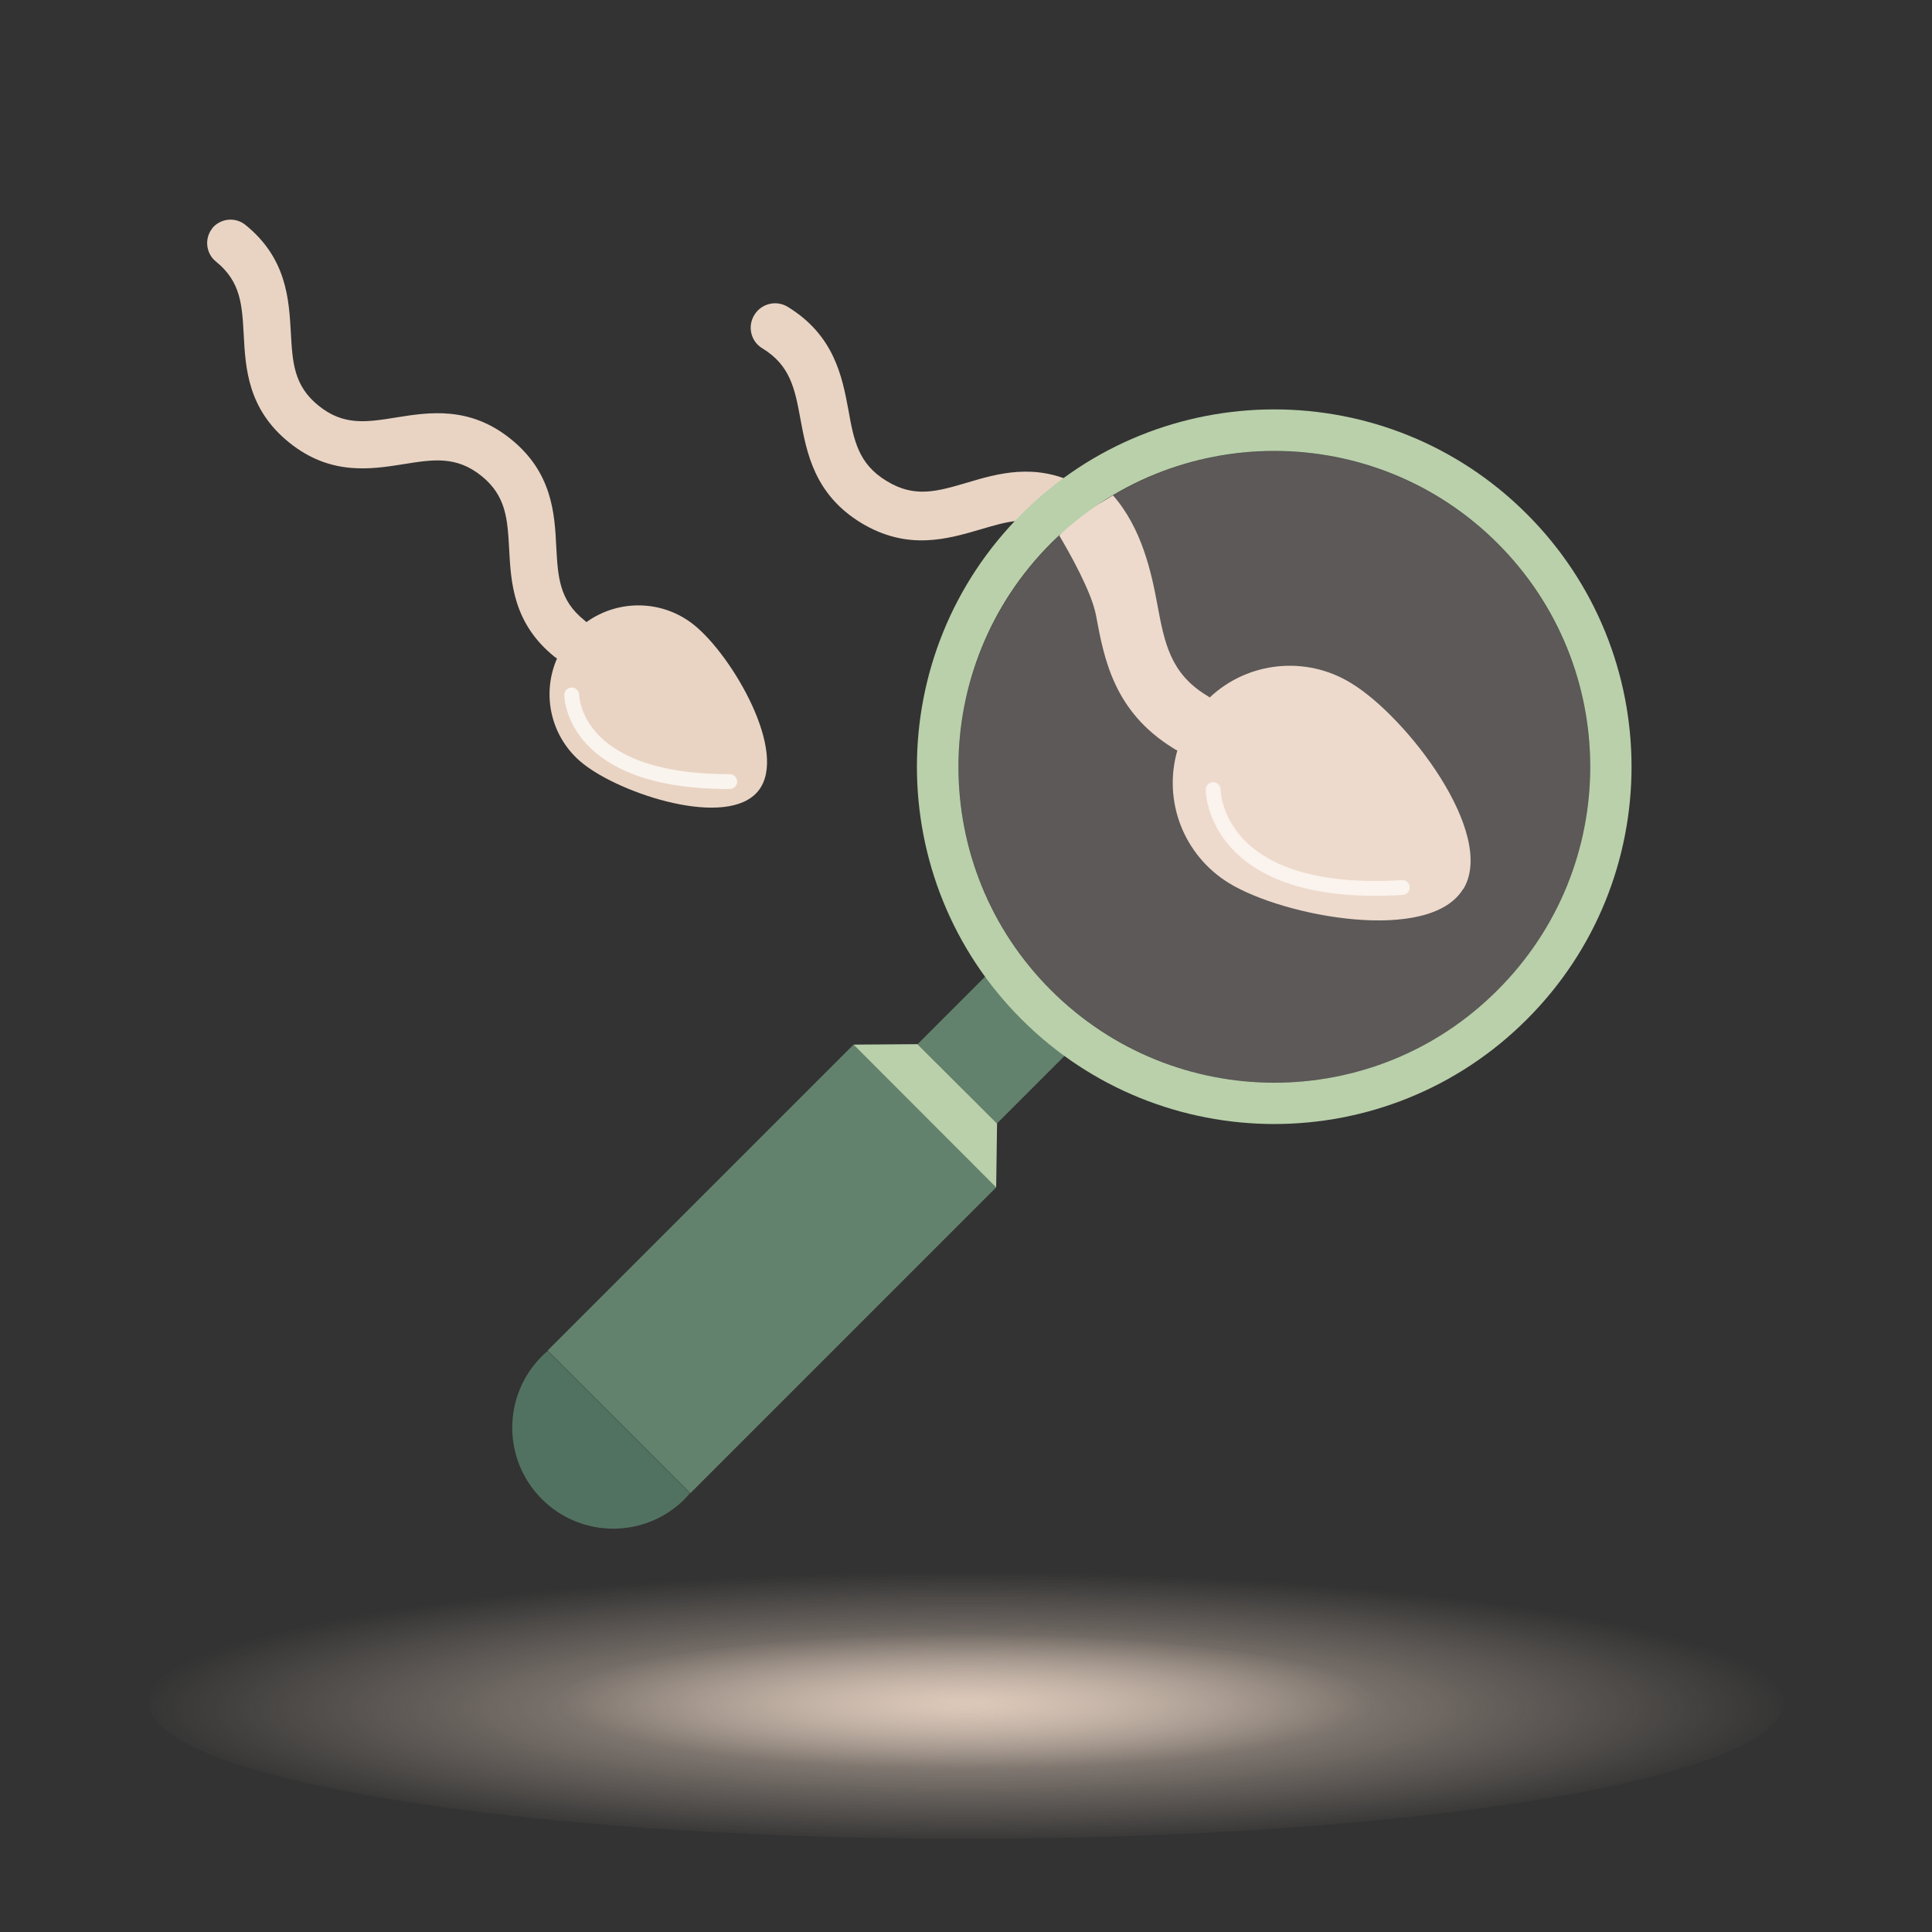 <?xml version="1.0" encoding="UTF-8"?><svg id="Layer_1" xmlns="http://www.w3.org/2000/svg" xmlns:xlink="http://www.w3.org/1999/xlink" viewBox="0 0 130 130"><rect x="0" y="0" width="130" height="130" fill="#333333" stroke="none"/><defs><style>.cls-1,.cls-2{fill:none;}.cls-2{stroke:#faf4ee;stroke-linecap:round;stroke-linejoin:round;}.cls-3{fill:#e9d4c4;}.cls-4{fill:#b9d0aa;}.cls-5{fill:#63826d;}.cls-6{fill:#527261;}.cls-7{fill:#fff4ee;opacity:.2;}.cls-8{fill:url(#radial-gradient-2);opacity:.75;}.cls-8,.cls-9{isolation:isolate;}.cls-9{fill:url(#radial-gradient);opacity:.75;}</style><radialGradient id="radial-gradient" cx="357.16" cy="-2961" fx="357.16" fy="-2961" r=".46" gradientTransform="translate(-42793.97 -59105.37) scale(120 -20)" gradientUnits="userSpaceOnUse"><stop offset="0" stop-color="#e9d4c4"/><stop offset="1" stop-color="#e9d4c4" stop-opacity="0"/></radialGradient><radialGradient id="radial-gradient-2" cx="356.06" cy="-3123.07" fx="356.06" fy="-3123.07" gradientTransform="translate(-21298.61 -31116.15) scale(60 -10)" xlink:href="#radial-gradient"/></defs><path class="cls-3" d="m72.49,32.6c-.72.87-1.36,1.78-1.96,2.71-1.53-.58-2.89-.18-4.55.31-2.2.64-4.91,1.47-8.06-.45-3.13-1.92-3.64-4.72-4.06-6.97-.37-2.01-.67-3.61-2.56-4.76-.78-.46-1.02-1.48-.54-2.25.46-.76,1.47-1.02,2.25-.54,3.13,1.92,3.66,4.7,4.08,6.95.36,2.02.66,3.61,2.56,4.76,1.89,1.17,3.43.7,5.41.12,2.05-.61,4.57-1.36,7.45.1Z"/><path class="cls-3" d="m98.45,59.82c-2.25,3.7-12.06,1.87-15.76-.4-3.04-1.87-4.45-5.51-3.47-8.92-.08-.04-.17-.08-.25-.14-4.03-2.47-4.68-6.05-5.22-8.94-.29-1.58-1.78-4.21-2.47-5.38.75-1.25,2.34-1.89,3.61-2.71,1.93,2.2,2.58,5.15,2.98,7.32.48,2.58.87,4.64,3.3,6.13.08.04.15.1.23.15,2.58-2.43,6.49-2.83,9.52-.96,3.72,2.25,9.81,10.14,7.54,13.86Z"/><g id="Group_6872"><ellipse id="Ellipse_233" class="cls-9" cx="65" cy="114.56" rx="55" ry="9.17"/><ellipse id="Ellipse_234" class="cls-8" cx="65" cy="114.56" rx="27.5" ry="4.58"/></g><rect class="cls-1" width="130" height="130"/><path class="cls-2" d="m81.63,53.13s-.01,7.37,12.73,6.59"/><path id="Union_6" class="cls-3" d="m14.27,15.37c.55-.68,1.56-.79,2.24-.24,2.79,2.25,2.93,5.02,3.06,7.24.11,2,.19,3.58,1.87,4.93,1.68,1.36,3.24,1.11,5.22.79,2.2-.35,4.94-.79,7.72,1.46,2.79,2.25,2.94,5.02,3.05,7.24.11,2,.19,3.58,1.87,4.93.05.04.11.09.16.14,2.19-1.57,5.16-1.49,7.25.2,2.57,2.07,6.38,8.6,4.31,11.16-2.07,2.57-9.26.21-11.82-1.86-2.1-1.69-2.8-4.58-1.72-7.05-.06-.04-.12-.08-.17-.12-2.79-2.25-2.93-5.02-3.05-7.24-.11-2-.19-3.58-1.87-4.93s-3.24-1.11-5.22-.79c-2.2.35-4.94.79-7.72-1.46-2.79-2.25-2.93-5.02-3.05-7.24-.11-2-.19-3.58-1.87-4.93-.68-.55-.79-1.56-.24-2.24h0Z"/><path class="cls-2" d="m38.47,46.76s0,5.86,10.63,5.83"/><rect class="cls-5" x="45.15" y="70.83" width="13.58" height="29.11" transform="translate(75.59 -11.72) rotate(45)"/><rect class="cls-5" x="62.97" y="67.31" width="7.55" height="6.58" transform="translate(69.47 -26.52) rotate(45)"/><path class="cls-4" d="m102.74,34.59c-9.38-9.39-24.61-9.39-34,0-9.39,9.39-9.39,24.62,0,34,9.39,9.39,24.62,9.39,34,0,9.39-9.38,9.39-24.61,0-34Zm-1.97,32.03c-8.29,8.31-21.75,8.31-30.06,0-8.29-8.29-8.29-21.75,0-30.06,8.31-8.29,21.76-8.29,30.06,0,8.31,8.31,8.31,21.76,0,30.06Z"/><circle class="cls-7" cx="85.75" cy="51.6" r="21.25"/><polygon class="cls-4" points="67.03 79.9 57.43 70.29 61.74 70.26 67.09 75.6 67.03 79.9"/><path class="cls-6" d="m46.07,100.87c-2.66,2.66-6.96,2.65-9.61,0s-2.66-6.95,0-9.61c.13-.13.25-.25.4-.35l9.56,9.56c-.11.15-.22.27-.35.39Z"/></svg>